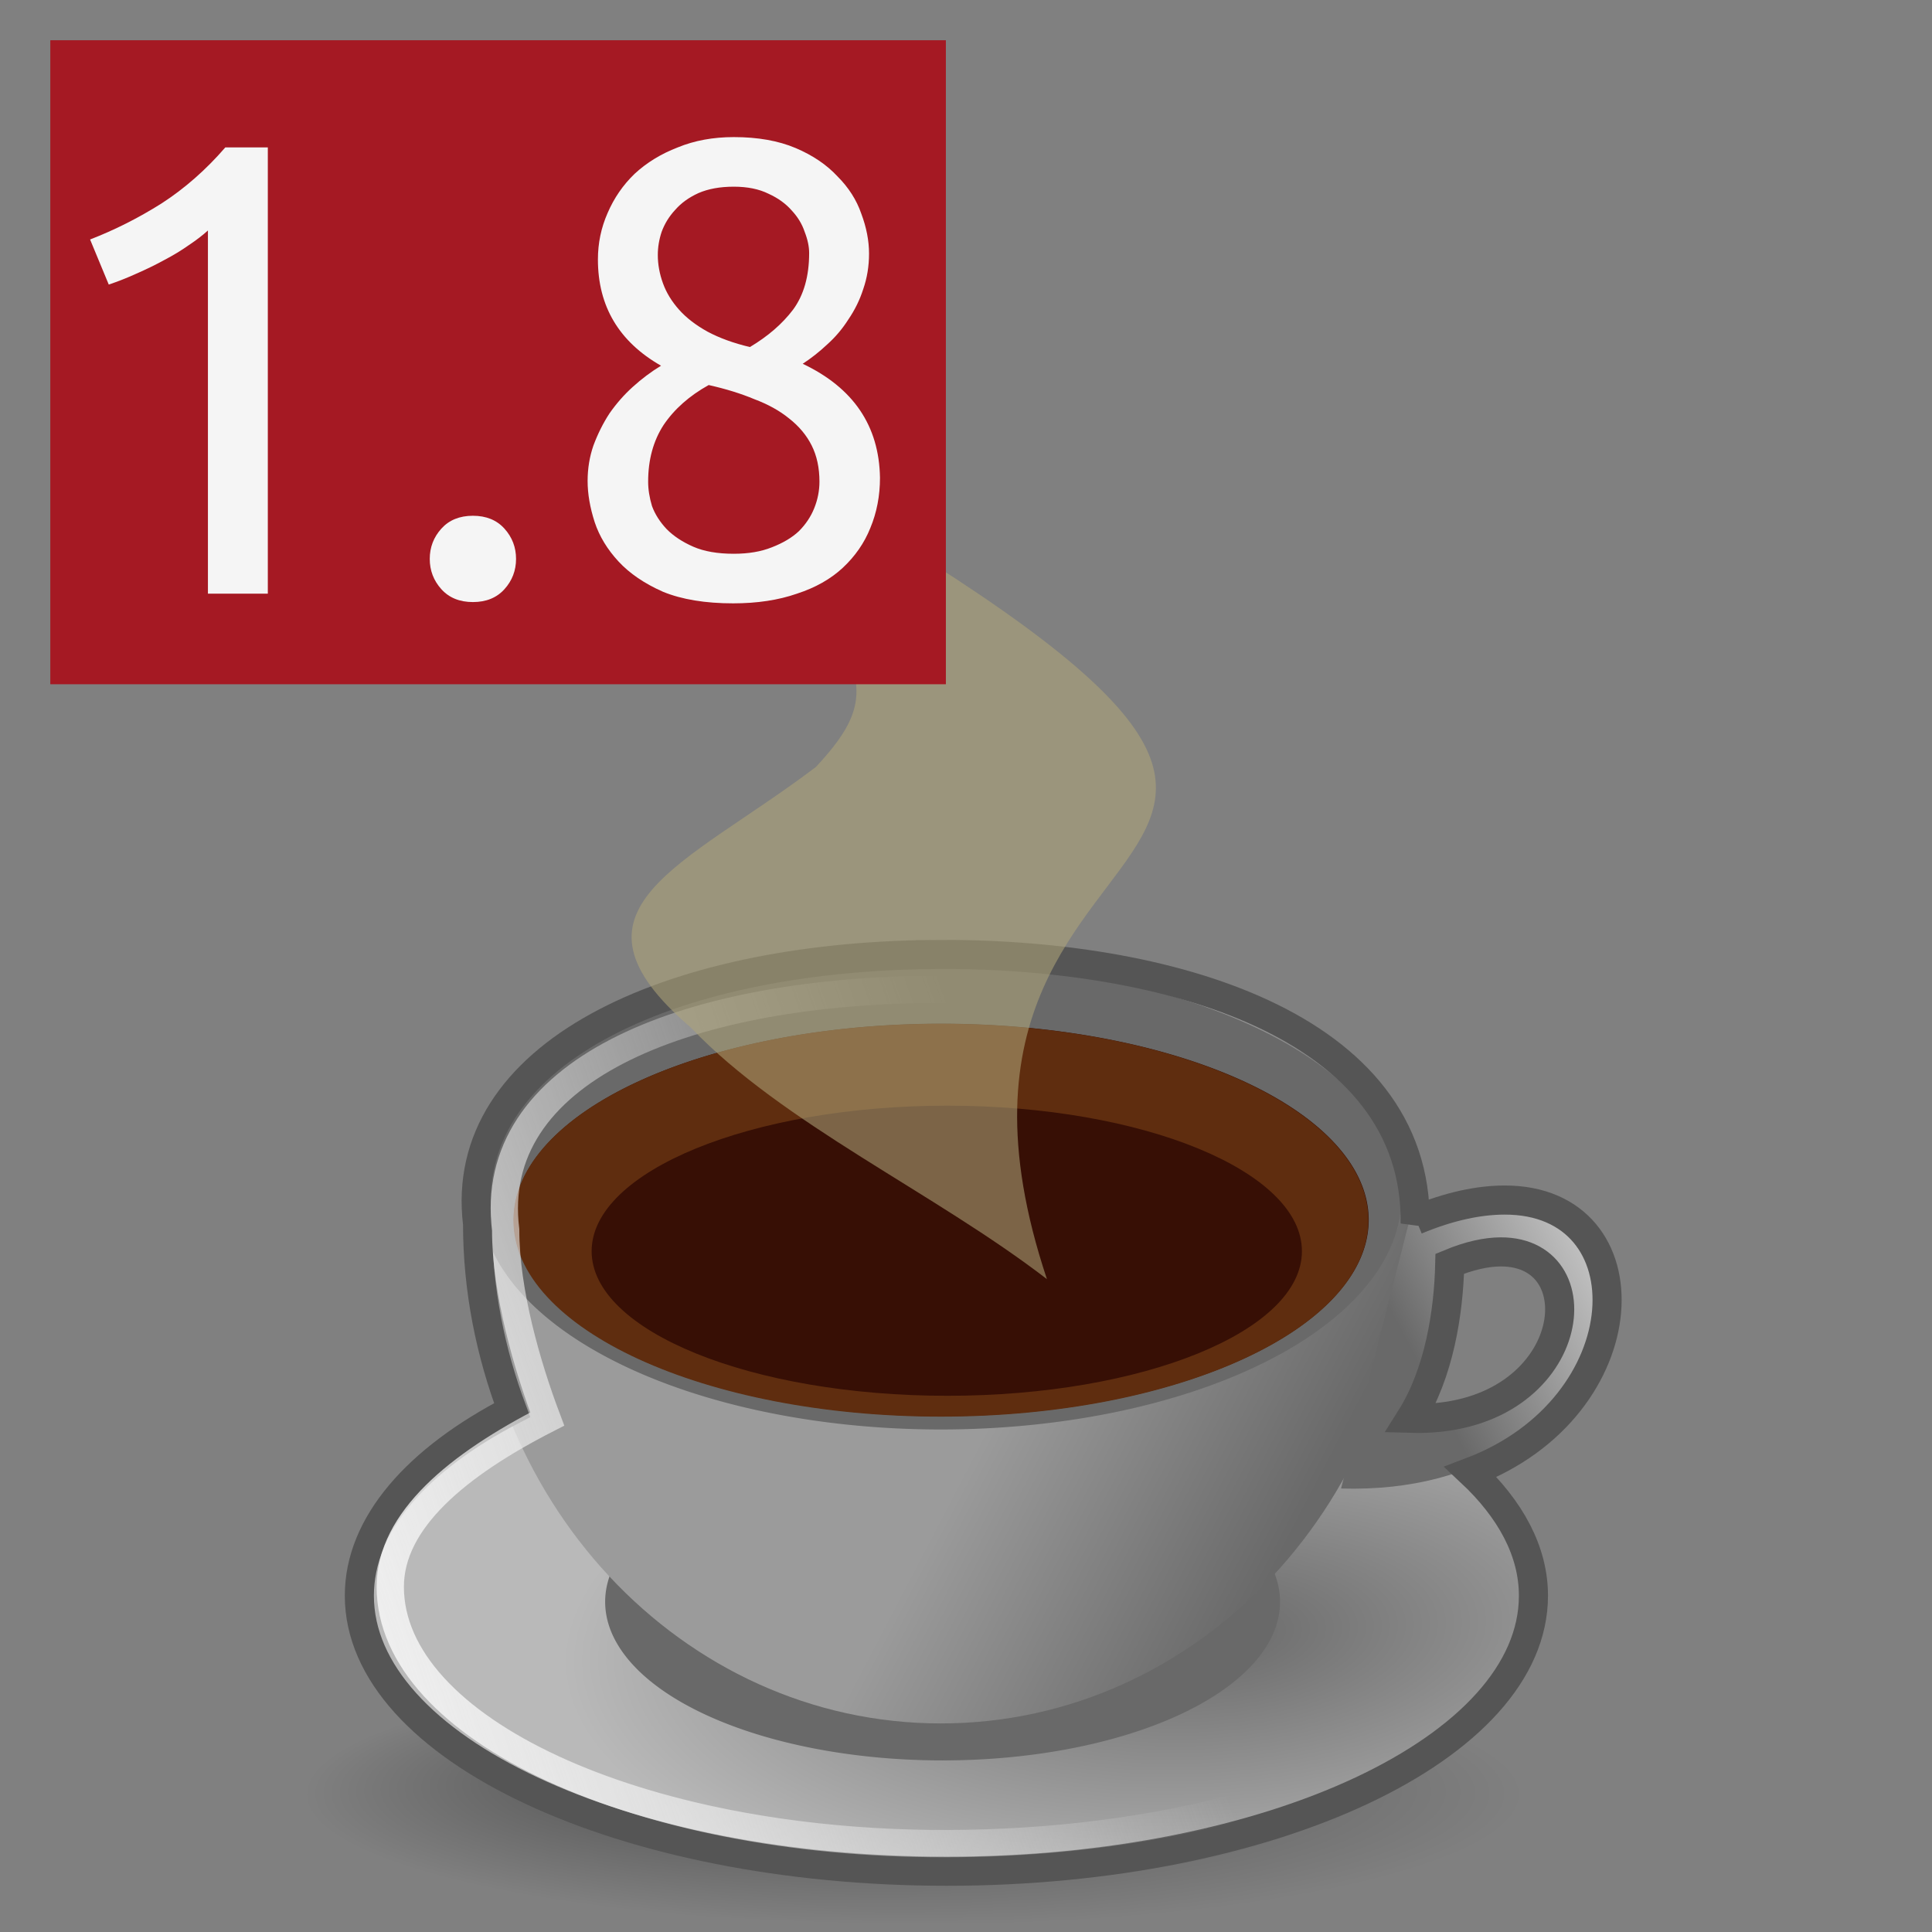 <?xml version="1.0" encoding="UTF-8" standalone="no"?>
<!-- Created with Inkscape (http://www.inkscape.org/) -->

<svg
   xmlns:dc="http://purl.org/dc/elements/1.1/"
   xmlns:cc="http://creativecommons.org/ns#"
   xmlns:rdf="http://www.w3.org/1999/02/22-rdf-syntax-ns#"
   xmlns:svg="http://www.w3.org/2000/svg"
   xmlns="http://www.w3.org/2000/svg"
   xmlns:xlink="http://www.w3.org/1999/xlink"
   xmlns:sodipodi="http://sodipodi.sourceforge.net/DTD/sodipodi-0.dtd"
   xmlns:inkscape="http://www.inkscape.org/namespaces/inkscape"
   width="48"
   height="48"
   id="svg7741"
   sodipodi:version="0.32"
   inkscape:version="0.48.3.1 r9886"
   sodipodi:docname="java18.svg"
   version="1.0">
  <rect width="100%" height="100%" fill="#808080" stroke="none"/>
  <sodipodi:namedview
     id="base"
     pagecolor="#ffffff"
     bordercolor="#666666"
     borderopacity="1.0"
     inkscape:pageopacity="0.0"
     inkscape:pageshadow="2"
     inkscape:zoom="4"
     inkscape:cx="48.317851"
     inkscape:cy="39.606137"
     inkscape:document-units="px"
     inkscape:current-layer="layer1"
     inkscape:window-width="1278"
     inkscape:window-height="949"
     inkscape:window-x="1280"
     inkscape:window-y="0"
     showborder="true"
     width="48px"
     height="48px"
     showgrid="false"
     inkscape:showpageshadow="false"
     inkscape:window-maximized="0"
     inkscape:snap-global="false" />
  <defs
     id="defs7743">
    <linearGradient
       inkscape:collect="always"
       id="linearGradient4756">
      <stop
         style="stop-color:#f5f5f5;stop-opacity:1;"
         offset="0"
         id="stop4758" />
      <stop
         style="stop-color:#f5f5f5;stop-opacity:0;"
         offset="1"
         id="stop4760" />
    </linearGradient>
    <linearGradient
       inkscape:collect="always"
       id="linearGradient3511">
      <stop
         style="stop-color:#696969;stop-opacity:1"
         offset="0"
         id="stop3513" />
      <stop
         style="stop-color:#b9b9b9;stop-opacity:1"
         offset="1"
         id="stop3515" />
    </linearGradient>
    <linearGradient
       inkscape:collect="always"
       id="linearGradient3503">
      <stop
         style="stop-color:#d7d7d7;stop-opacity:1"
         offset="0"
         id="stop3505" />
      <stop
         style="stop-color:#696969;stop-opacity:1"
         offset="1"
         id="stop3507" />
    </linearGradient>
    <linearGradient
       id="linearGradient3493">
      <stop
         style="stop-color:#9b9b9b;stop-opacity:1;"
         offset="0"
         id="stop3495" />
      <stop
         id="stop3501"
         offset="0.545"
         style="stop-color:#9b9b9b;stop-opacity:1" />
      <stop
         style="stop-color:#696969;stop-opacity:1"
         offset="1"
         id="stop3497" />
    </linearGradient>
    <radialGradient
       gradientUnits="userSpaceOnUse"
       gradientTransform="matrix(0.861,2.056765e-6,-3.167113e-7,0.133,7.688,96.828)"
       r="55.398"
       fy="100.326"
       fx="37.156"
       cy="111.635"
       cx="52.829"
       id="radialGradient10819-808"
       xlink:href="#linearGradient2835-683"
       inkscape:collect="always" />
    <linearGradient
       id="linearGradient2835-683">
      <stop
         style="stop-color:#000000;stop-opacity:0.42"
         offset="0"
         id="stop2901" />
      <stop
         style="stop-color:#000000;stop-opacity:0;"
         offset="1"
         id="stop2903" />
    </linearGradient>
    <linearGradient
       inkscape:collect="always"
       xlink:href="#linearGradient3493"
       id="linearGradient3499"
       x1="-34.972"
       y1="47.434"
       x2="29.11"
       y2="72.08"
       gradientUnits="userSpaceOnUse"
       gradientTransform="matrix(0.269,0,0,0.198,23.578,25.194)" />
    <linearGradient
       inkscape:collect="always"
       xlink:href="#linearGradient3503"
       id="linearGradient3509"
       x1="47.065"
       y1="23.005"
       x2="39.42"
       y2="27.021"
       gradientUnits="userSpaceOnUse"
       gradientTransform="matrix(0.723,0,0,0.723,6.023,12.986)" />
    <radialGradient
       inkscape:collect="always"
       xlink:href="#linearGradient3511"
       id="radialGradient3517"
       cx="-121.439"
       cy="24.351"
       fx="-121.439"
       fy="24.351"
       r="60.75"
       gradientTransform="matrix(1.09,-0.057,0.025,0.456,17.947,-4.647)"
       gradientUnits="userSpaceOnUse" />
    <linearGradient
       inkscape:collect="always"
       xlink:href="#linearGradient4756"
       id="linearGradient4762"
       x1="2.5"
       y1="41.125"
       x2="29.75"
       y2="31.625"
       gradientUnits="userSpaceOnUse"
       gradientTransform="matrix(0.723,0,0,0.723,6.023,12.986)" />
  </defs>
  <g
     id="layer1"
     inkscape:groupmode="layer"
     inkscape:label="Layer 1">
    <path
       transform="matrix(0.317,0,0,0.44,5.846,-4.556)"
       d="m 110.215,111.635 a 54.773,7.348 0 1 1 -109.547,0 54.773,7.348 0 1 1 109.547,0 z"
       sodipodi:ry="7.3476481"
       sodipodi:rx="54.77338"
       sodipodi:cy="111.63478"
       sodipodi:cx="55.441345"
       id="path10085"
       style="color:#000000;fill:url(#radialGradient10819-808);fill-opacity:1;fill-rule:evenodd;stroke:none;stroke-width:1.25;marker:none;visibility:visible;display:inline;overflow:visible"
       sodipodi:type="arc" />
    <path
       sodipodi:type="arc"
       style="fill:url(#radialGradient3517);fill-opacity:1;stroke:none"
       id="path3340"
       sodipodi:cx="-140.75"
       sodipodi:cy="9.25"
       sodipodi:rx="60.75"
       sodipodi:ry="27.75"
       d="m -80,9.25 a 60.75,27.75 0 1 1 -121.5,0 60.75,27.75 0 1 1 121.5,0 z"
       transform="matrix(0.24,0,0,0.247,57.178,37.285)" />
    <path
       sodipodi:type="arc"
       style="fill:#696969;stroke:none"
       id="path3340-2"
       sodipodi:cx="-140.75"
       sodipodi:cy="9.25"
       sodipodi:rx="60.75"
       sodipodi:ry="27.75"
       d="m -80,9.25 a 60.75,27.75 0 1 1 -121.5,0 60.75,27.75 0 1 1 121.5,0 z"
       transform="matrix(0.138,0,0,0.142,42.842,38.483)" />
    <path
       style="fill:url(#linearGradient3499);fill-opacity:1;stroke:none"
       d="m 35.027,30.342 c 0,6.89 -5.216,12.476 -11.651,12.476 -6.435,0 -11.651,-5.586 -11.651,-12.476 -0.511,-4.206 4.705,-6.622 11.267,-6.692 5.859,-0.062 12.098,1.751 12.034,6.692 z"
       id="path3344"
       inkscape:connector-curvature="0"
       sodipodi:nodetypes="cscsc" />
    <path
       sodipodi:type="arc"
       style="fill:#696969;fill-opacity:1;stroke:none"
       id="path3342"
       sodipodi:cx="-158.5"
       sodipodi:cy="-3"
       sodipodi:rx="59"
       sodipodi:ry="23"
       d="m -99.5,-3 a 59,23 0 1 1 -118,0 59,23 0 1 1 118,0 z"
       transform="matrix(0.194,0,0,0.251,54.121,30.495)" />
    <path
       sodipodi:type="arc"
       style="fill:#370f05;fill-opacity:1;stroke:none"
       id="path3342-1"
       sodipodi:cx="-158.5"
       sodipodi:cy="-3"
       sodipodi:rx="59"
       sodipodi:ry="23"
       d="m -99.5,-3 a 59,23 0 1 1 -118,0 59,23 0 1 1 118,0 z"
       transform="matrix(0.18,0,0,0.212,51.915,30.945)" />
    <path
       style="fill:url(#linearGradient3509);fill-opacity:1;stroke:none"
       d="m 37.227,29.752 c -0.622,0.002 -1.348,0.146 -2.192,0.497 l -1.717,6.733 c 7.142,0.207 8.261,-7.243 3.909,-7.23 z m -0.09,1.288 c 2.49,-0.007 1.849,4.253 -2.237,4.135 0.708,-1.121 0.944,-2.629 0.972,-3.841 0.483,-0.201 0.91,-0.293 1.265,-0.294 z"
       id="path3404"
       inkscape:connector-curvature="0" />
    <path
       style="fill:#5f2d0f;fill-opacity:1;stroke:none"
       d="m 23.376,25.436 c -5.871,0 -10.62,2.186 -10.62,4.88 0,2.695 4.749,4.88 10.62,4.88 5.871,0 10.62,-2.186 10.62,-4.88 0,-2.695 -4.749,-4.88 -10.62,-4.88 z m 0.158,2.034 c 4.869,0 8.812,1.63 8.812,3.615 0,1.985 -3.943,3.593 -8.812,3.593 -4.869,0 -8.835,-1.607 -8.835,-3.593 0,-1.985 3.966,-3.615 8.835,-3.615 z"
       id="path3342-1-8"
       inkscape:connector-curvature="0" />
    <path
       style="fill:none;stroke:#555555;stroke-width:0.723"
       d="m 23.14,23.715 c -6.563,0.069 -11.786,2.482 -11.275,6.688 0,1.639 0.322,3.198 0.859,4.632 -2.355,1.218 -3.796,2.834 -3.796,4.609 0,3.787 6.539,6.846 14.596,6.846 8.057,0 14.574,-3.06 14.574,-6.846 0,-1.105 -0.572,-2.149 -1.559,-3.073 4.269,-1.614 4.456,-6.767 0.836,-6.756 -0.622,0.002 -1.348,0.146 -2.192,0.497 l -0.023,0.09 c 0.064,-4.941 -6.162,-6.75 -12.02,-6.688 z m 14.144,7.388 c 2.49,-0.007 1.849,4.253 -2.237,4.135 0.708,-1.121 0.944,-2.629 0.972,-3.841 0.483,-0.201 0.91,-0.293 1.265,-0.294 z"
       id="path3340-0"
       inkscape:connector-curvature="0" />
    <path
       style="fill:none;stroke:url(#linearGradient4762);stroke-width:0.678"
       d="m 23.101,24.579 c -6.189,0.065 -11.02,2.057 -10.538,5.977 0,1.528 0.527,3.363 1.033,4.7 -2.221,1.135 -3.9,2.513 -3.9,4.168 0,3.529 6.167,6.38 13.766,6.38 7.599,0 13.968,-2.691 13.968,-6.22 0,-1.029 -1.274,-2.418 -2.205,-3.279 4.314,-1.121 5.373,-5.8 1.959,-5.79 -1.359,0.138 -1.466,0.511 -2.439,0.135 0.06,-4.604 -6.12,-6.128 -11.645,-6.07 z"
       id="path3340-0-8"
       inkscape:connector-curvature="0"
       sodipodi:nodetypes="sccssscccs" />
    <path
       style="fill:#afa578;stroke:none;opacity:0.573"
       d="m 26.011,31.78 c -2.801,-2.156 -6.563,-3.858 -8.846,-6.249 -3.463,-2.961 -0.157,-4.004 3.107,-6.477 1.717,-1.849 1.217,-2.457 -1.348,-6.361 -0.557,-0.789 -1.128,-1.581 -1.916,-2.303 22.752,12.6 4.527,7.993 9.003,21.39 z"
       id="path4817"
       inkscape:connector-curvature="0"
       sodipodi:nodetypes="cccccc" />
    <rect
       style="fill:#a51923;fill-opacity:1;stroke:none"
       id="rect4823"
       width="22.25"
       height="16"
       x="1.25"
       y="1" />
    <g
       style="font-size:16px;font-style:normal;font-variant:normal;font-weight:normal;font-stretch:normal;line-height:125%;letter-spacing:0px;word-spacing:0px;fill:#f5f5f5;fill-opacity:1;stroke:none;font-family:Ubuntu;-inkscape-font-specification:Ubuntu"
       id="text3080">
      <path
         d="M 2.238,5.95 C 2.846,5.715 3.438,5.417 4.014,5.054 4.59,4.681 5.118,4.217 5.598,3.662 l 1.056,0 0,11.088 -1.488,0 0,-9.024 C 5.038,5.843 4.878,5.966 4.686,6.094 4.505,6.222 4.302,6.345 4.078,6.462 3.865,6.579 3.635,6.691 3.39,6.798 3.155,6.905 2.926,6.995 2.702,7.07 L 2.238,5.95"
         style=""
         id="path3085" />
      <path
         d="m 12.821,13.886 c -3e-6,0.288 -0.096,0.539 -0.288,0.752 -0.192,0.213 -0.453,0.32 -0.784,0.32 -0.331,0 -0.592,-0.107 -0.784,-0.32 -0.192,-0.213 -0.288,-0.464 -0.288,-0.752 -1e-6,-0.288 0.096,-0.539 0.288,-0.752 0.192,-0.213 0.453,-0.32 0.784,-0.32 0.331,2e-6 0.592,0.107 0.784,0.32 0.192,0.213 0.288,0.464 0.288,0.752"
         style=""
         id="path3087" />
      <path
         d="m 21.863,11.87 c -8e-6,0.448 -0.08,0.864 -0.24,1.248 -0.149,0.373 -0.379,0.704 -0.688,0.992 -0.299,0.277 -0.677,0.491 -1.136,0.64 -0.459,0.16 -0.987,0.24 -1.584,0.24 -0.693,0 -1.275,-0.096 -1.744,-0.288 -0.459,-0.203 -0.827,-0.453 -1.104,-0.752 -0.277,-0.299 -0.475,-0.624 -0.592,-0.976 -0.117,-0.363 -0.176,-0.704 -0.176,-1.024 -1e-6,-0.309 0.048,-0.603 0.144,-0.88 0.107,-0.288 0.24,-0.555 0.4,-0.8 0.171,-0.245 0.363,-0.464 0.576,-0.656 0.224,-0.203 0.459,-0.379 0.704,-0.528 -1.045,-0.597 -1.568,-1.477 -1.568,-2.64 -10e-7,-0.405 0.08,-0.789 0.24,-1.152 0.16,-0.373 0.384,-0.699 0.672,-0.976 0.299,-0.277 0.656,-0.496 1.072,-0.656 0.416,-0.171 0.88,-0.256 1.392,-0.256 0.597,1.13e-5 1.109,0.091 1.536,0.272 0.427,0.181 0.773,0.416 1.04,0.704 0.277,0.277 0.475,0.587 0.592,0.928 0.128,0.341 0.192,0.672 0.192,0.992 -8e-6,0.309 -0.048,0.603 -0.144,0.88 -0.085,0.267 -0.208,0.517 -0.368,0.752 -0.149,0.235 -0.325,0.443 -0.528,0.624 -0.192,0.181 -0.395,0.341 -0.608,0.48 1.259,0.597 1.899,1.541 1.92,2.832 m -5.76,0.096 c -2e-6,0.192 0.032,0.395 0.096,0.608 0.075,0.203 0.197,0.395 0.368,0.576 0.171,0.171 0.389,0.315 0.656,0.432 0.267,0.117 0.603,0.176 1.008,0.176 0.363,1e-6 0.677,-0.053 0.944,-0.16 0.277,-0.107 0.501,-0.24 0.672,-0.4 0.171,-0.171 0.299,-0.363 0.384,-0.576 0.085,-0.213 0.128,-0.432 0.128,-0.656 -7e-6,-0.341 -0.064,-0.64 -0.192,-0.896 -0.128,-0.256 -0.315,-0.48 -0.56,-0.672 -0.235,-0.192 -0.523,-0.352 -0.864,-0.48 -0.331,-0.139 -0.709,-0.256 -1.136,-0.352 -0.48,0.267 -0.853,0.597 -1.12,0.992 -0.256,0.395 -0.384,0.864 -0.384,1.408 m 4,-5.68 c -6e-6,-0.16 -0.037,-0.336 -0.112,-0.528 -0.064,-0.192 -0.171,-0.368 -0.32,-0.528 -0.149,-0.171 -0.341,-0.309 -0.576,-0.416 -0.235,-0.117 -0.523,-0.176 -0.864,-0.176 -0.341,1.01e-5 -0.635,0.053 -0.88,0.16 -0.235,0.107 -0.427,0.245 -0.576,0.416 -0.149,0.16 -0.261,0.341 -0.336,0.544 -0.064,0.192 -0.096,0.384 -0.096,0.576 -3e-6,0.235 0.043,0.469 0.128,0.704 0.085,0.235 0.219,0.453 0.4,0.656 0.181,0.203 0.416,0.384 0.704,0.544 0.299,0.16 0.651,0.288 1.056,0.384 0.448,-0.267 0.805,-0.576 1.072,-0.928 0.267,-0.363 0.4,-0.832 0.4,-1.408"
         style=""
         id="path3089" />
    </g>
  </g>
</svg>
